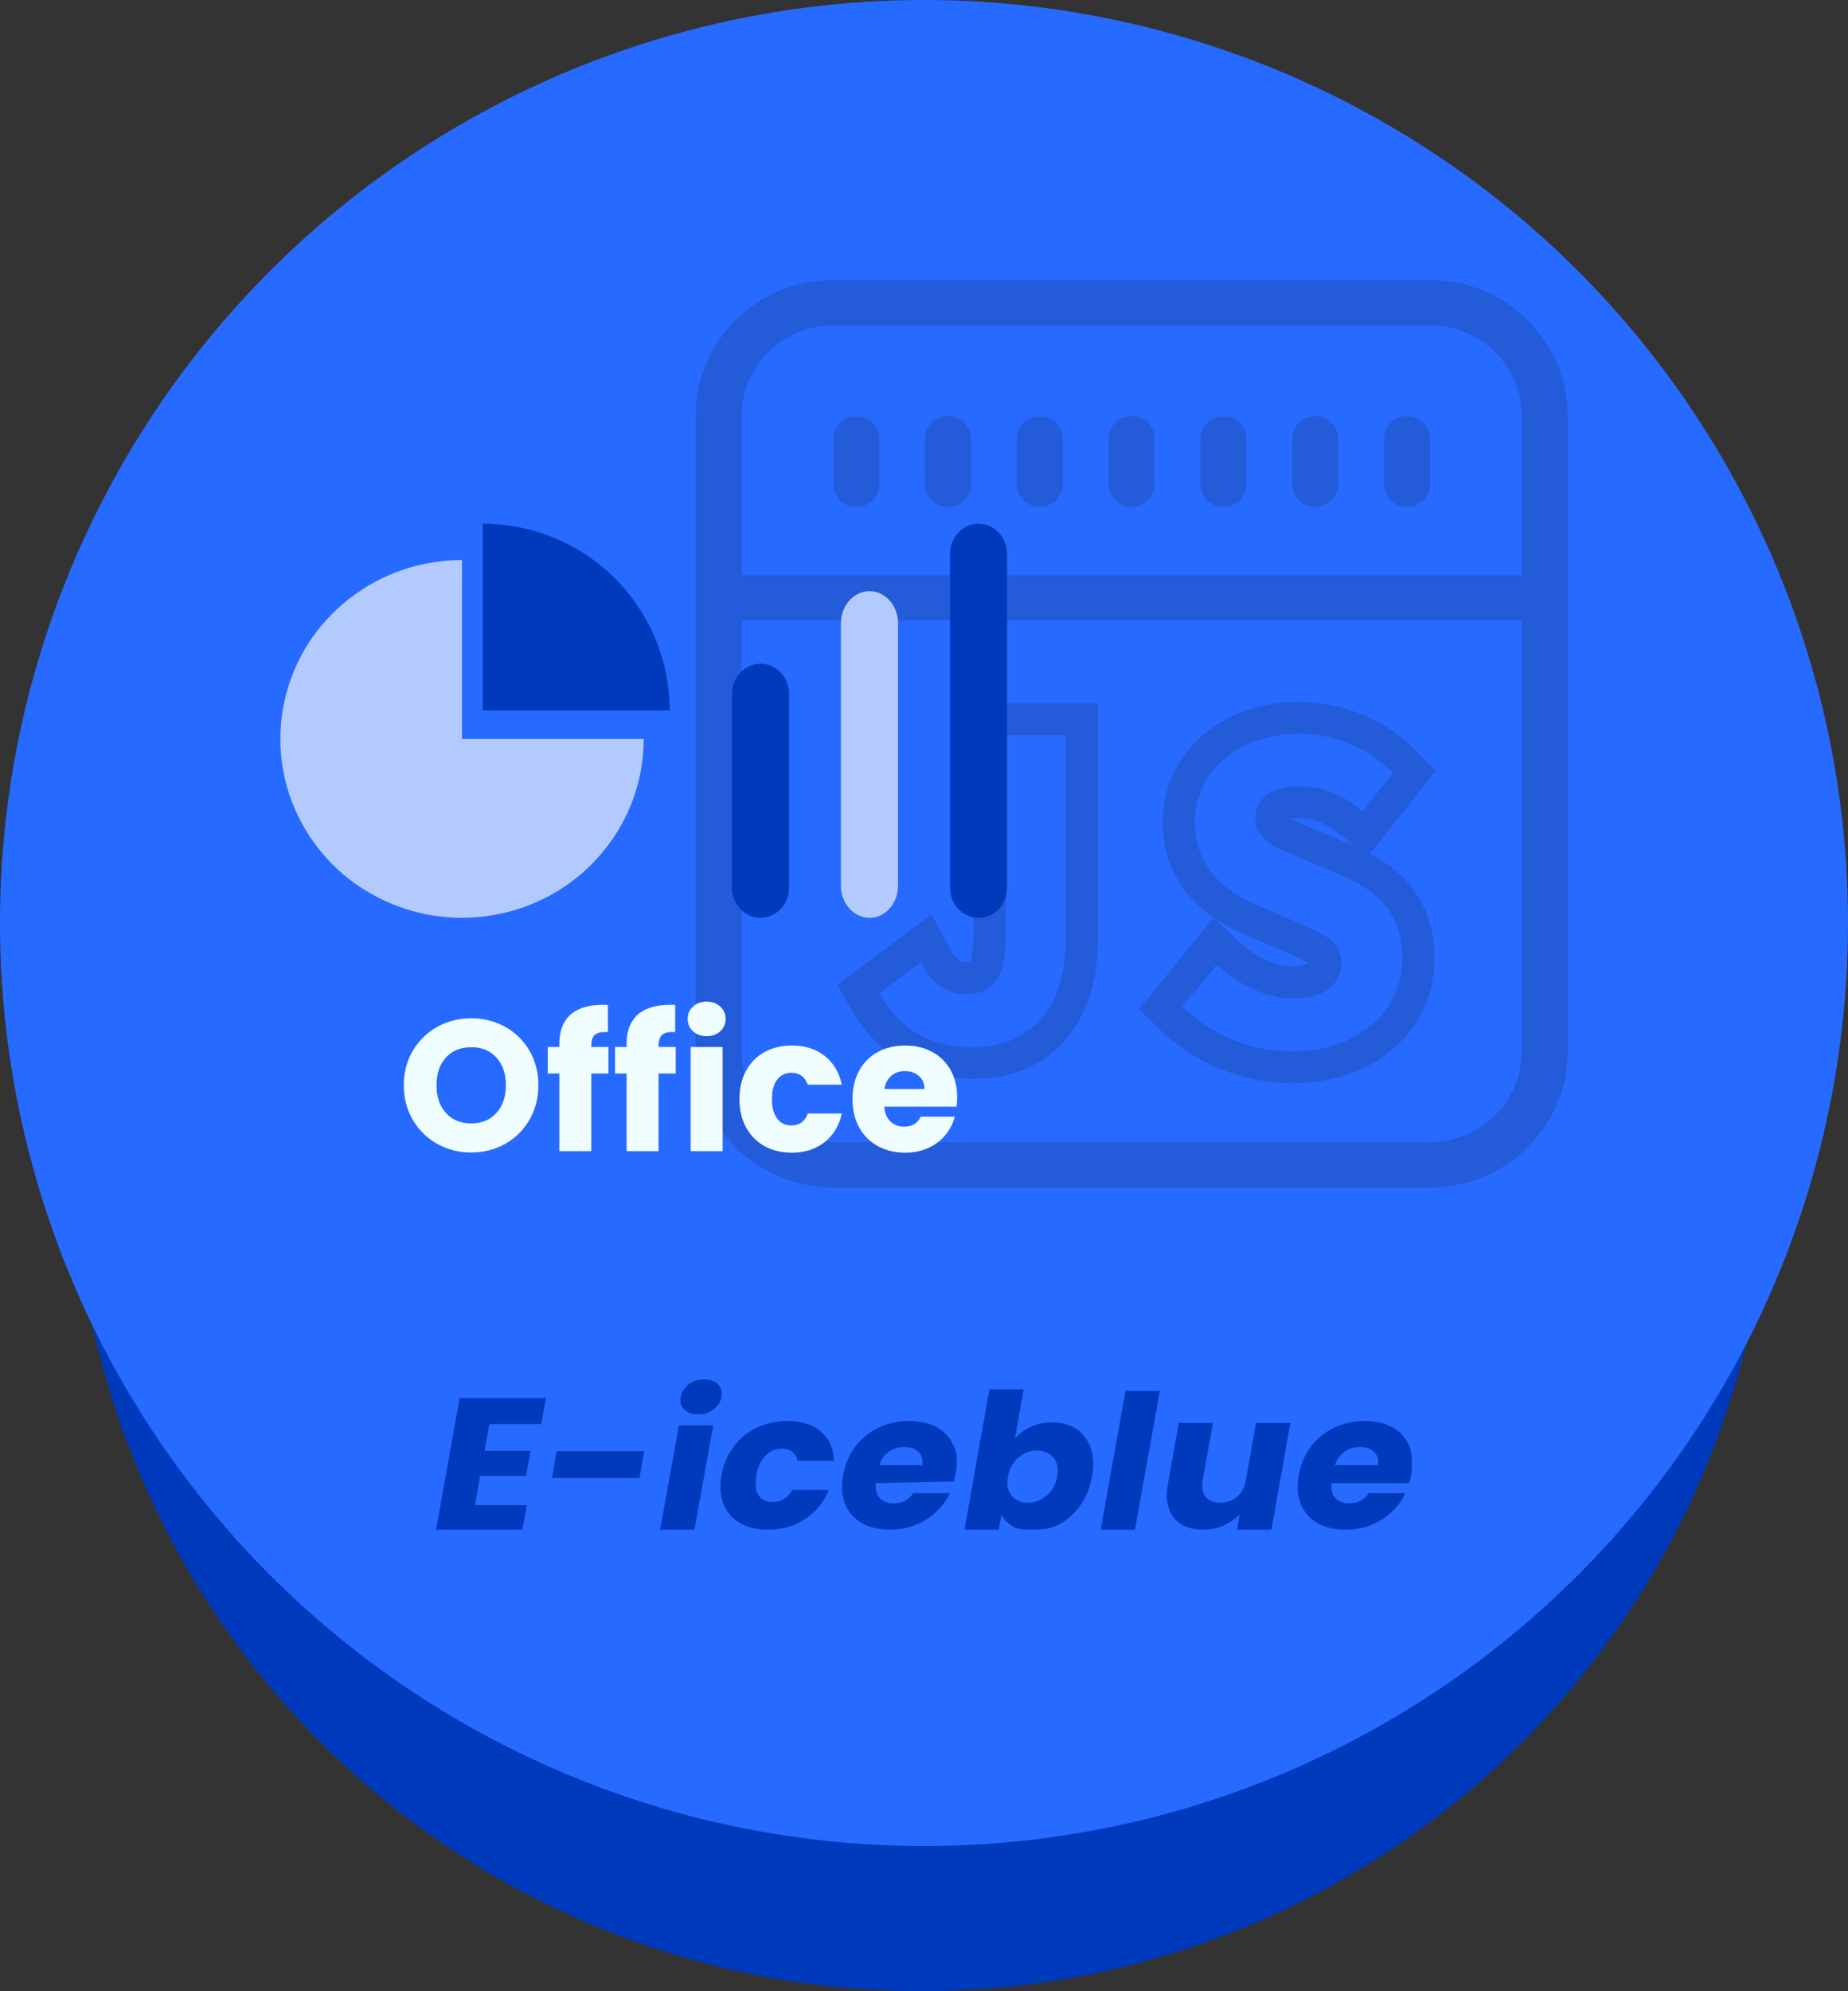 <svg viewBox="0 0 78 84" xmlns="http://www.w3.org/2000/svg" xmlns:xlink="http://www.w3.org/1999/xlink" width="78" height="84" fill="none" customFrame="#000000">
	<rect x="0" y="0" width="78" height="84" fill="#333333" stroke="none"/>
	<g id="office-javascript">
		<ellipse id="椭圆 36" rx="35.823" ry="35.766" cx="38.89" cy="48.234" fill="rgb(0,58,188)" />
		<ellipse id="椭圆 34" rx="39" ry="38.938" cx="39" cy="38.938" fill="rgb(39,106,255)" />
		<path id="合并" d="M66.168 17.555C66.168 14.383 63.566 11.812 60.356 11.812L35.171 11.812C31.962 11.812 29.359 14.383 29.359 17.555L29.359 44.352C29.359 47.523 31.962 50.094 35.171 50.094L60.356 50.094C63.566 50.094 66.168 47.523 66.168 44.352L66.168 17.555ZM31.297 17.555L31.297 24.254L64.231 24.254L64.231 17.555C64.231 15.441 62.496 13.727 60.356 13.727L35.171 13.727C33.031 13.727 31.297 15.441 31.297 17.555ZM35.171 18.512C35.171 17.983 35.605 17.555 36.14 17.555C36.675 17.555 37.109 17.983 37.109 18.512L37.109 20.426C37.109 20.954 36.675 21.383 36.14 21.383C35.605 21.383 35.171 20.954 35.171 20.426L35.171 18.512ZM39.046 18.512C39.046 17.983 39.48 17.555 40.015 17.555C40.55 17.555 40.983 17.983 40.983 18.512L40.983 20.426C40.983 20.954 40.55 21.383 40.015 21.383C39.48 21.383 39.046 20.954 39.046 20.426L39.046 18.512ZM42.921 18.512C42.921 17.983 43.354 17.555 43.889 17.555C44.424 17.555 44.858 17.983 44.858 18.512L44.858 20.426C44.858 20.954 44.424 21.383 43.889 21.383C43.354 21.383 42.921 20.954 42.921 20.426L42.921 18.512ZM46.795 18.512C46.795 17.983 47.229 17.555 47.764 17.555C48.299 17.555 48.733 17.983 48.733 18.512L48.733 20.426C48.733 20.954 48.299 21.383 47.764 21.383C47.229 21.383 46.795 20.954 46.795 20.426L46.795 18.512ZM50.67 18.512C50.67 17.983 51.103 17.555 51.639 17.555C52.173 17.555 52.607 17.983 52.607 18.512L52.607 20.426C52.607 20.954 52.173 21.383 51.639 21.383C51.103 21.383 50.67 20.954 50.67 20.426L50.67 18.512ZM54.544 18.512C54.544 17.983 54.978 17.555 55.513 17.555C56.048 17.555 56.482 17.983 56.482 18.512L56.482 20.426C56.482 20.954 56.048 21.383 55.513 21.383C54.978 21.383 54.544 20.954 54.544 20.426L54.544 18.512ZM58.419 18.512C58.419 17.983 58.853 17.555 59.388 17.555C59.923 17.555 60.356 17.983 60.356 18.512L60.356 20.426C60.356 20.954 59.923 21.383 59.388 21.383C58.853 21.383 58.419 20.954 58.419 20.426L58.419 18.512ZM31.297 44.352L31.297 26.168L64.231 26.168L64.231 44.352C64.231 46.466 62.496 48.18 60.356 48.18L35.171 48.18C33.031 48.18 31.297 46.466 31.297 44.352ZM60.387 41.716C60.494 41.306 60.548 40.882 60.548 40.445C60.548 39.491 60.339 38.655 59.923 37.937C59.47 37.157 58.77 36.516 57.825 36.015L60.589 32.523L59.779 31.685C59.554 31.453 59.315 31.239 59.062 31.044C58.591 30.681 58.07 30.382 57.499 30.146C57.02 29.948 56.53 29.805 56.031 29.718C55.634 29.648 55.231 29.613 54.822 29.613C54.035 29.613 53.294 29.734 52.599 29.976C52.008 30.181 51.478 30.464 51.008 30.825C50.927 30.887 50.847 30.952 50.769 31.019C50.42 31.32 50.122 31.656 49.876 32.024C49.744 32.223 49.627 32.431 49.525 32.649C49.406 32.901 49.311 33.16 49.239 33.425C49.13 33.831 49.075 34.251 49.075 34.685C49.075 35.381 49.202 36.024 49.457 36.612C49.639 37.032 49.886 37.425 50.197 37.79C50.491 38.134 50.834 38.442 51.227 38.715L48.074 42.569L48.946 43.422C49.255 43.723 49.584 43.995 49.933 44.24C50.423 44.583 50.955 44.871 51.526 45.102C52.121 45.343 52.727 45.51 53.345 45.603C53.735 45.662 54.13 45.691 54.529 45.691C55.398 45.691 56.204 45.561 56.947 45.3C57.588 45.076 58.157 44.764 58.654 44.364C58.727 44.306 58.798 44.246 58.868 44.184C59.192 43.894 59.472 43.574 59.706 43.225C59.863 42.992 59.999 42.746 60.115 42.487C60.228 42.236 60.318 41.978 60.387 41.716ZM51.227 38.715C51.596 38.971 52.013 39.197 52.469 39.39L54.158 40.118C54.682 40.345 55.127 40.557 55.248 40.649C55.109 40.687 54.784 40.779 54.579 40.779C54.231 40.779 53.857 40.688 53.456 40.507C53.035 40.316 52.647 40.053 52.292 39.718L51.227 38.715ZM46.05 41.846C46.239 41.202 46.334 40.507 46.334 39.76L46.334 29.678L41.085 29.678L41.085 39.551C41.085 39.89 41.061 40.164 41.012 40.374C40.989 40.472 40.966 40.542 40.942 40.585C40.898 40.596 40.818 40.601 40.728 40.601C40.499 40.593 40.276 40.386 40.061 39.978L39.319 38.575L35.345 41.546L35.929 42.566C36.487 43.543 37.19 44.276 38.037 44.767C38.894 45.265 39.899 45.513 41.052 45.513C41.911 45.513 42.687 45.356 43.38 45.043C43.707 44.895 44.009 44.715 44.287 44.504C44.587 44.275 44.858 44.01 45.1 43.707C45.524 43.178 45.84 42.557 46.05 41.846ZM54.529 44.352C57.459 44.352 59.191 42.554 59.191 40.445C59.191 38.579 58.179 37.582 56.638 36.939L54.972 36.223C53.892 35.784 52.984 35.452 52.984 34.528C52.984 33.675 53.704 33.168 54.822 33.168C55.686 33.168 56.412 33.432 57.096 33.911C57.236 34.01 57.375 34.117 57.513 34.233L58.349 33.177L58.798 32.61C57.768 31.545 56.295 30.953 54.822 30.953C52.248 30.953 50.431 32.576 50.431 34.685C50.431 36.572 51.716 37.616 53.001 38.157L54.7 38.89C55.831 39.38 56.605 39.678 56.605 40.637C56.605 41.544 55.902 42.119 54.579 42.119C53.749 42.119 52.871 41.8 52.102 41.283C51.838 41.106 51.588 40.906 51.356 40.688L49.9 42.468C50.209 42.77 50.599 43.072 50.958 43.306C52.024 43.983 53.275 44.352 54.529 44.352ZM39.538 41.485C39.289 41.272 39.06 40.98 38.859 40.599L37.766 41.416L37.109 41.907C37.967 43.407 39.202 44.173 41.052 44.173C43.777 44.173 44.978 42.184 44.978 39.76L44.978 31.018L42.441 31.018L42.441 39.551C42.441 41.332 41.859 41.941 40.742 41.941C40.313 41.941 39.904 41.799 39.538 41.485ZM57.17 35.706L56.632 35.252C56.322 34.991 55.907 34.757 55.62 34.639C55.369 34.552 55.103 34.508 54.822 34.508C54.693 34.508 54.58 34.519 54.482 34.539C54.661 34.636 55.102 34.828 55.513 34.994L57.17 35.706Z" fill="rgb(35,91,216)" fill-rule="evenodd" />
		<path id="矢量 260" d="M29.466 59.666C29.212 59.666 29.017 59.596 28.881 59.455C28.774 59.344 28.72 59.212 28.72 59.059C28.72 59.018 28.724 58.975 28.732 58.931C28.77 58.717 28.882 58.541 29.068 58.4C29.255 58.258 29.475 58.188 29.729 58.188C29.977 58.188 30.169 58.258 30.305 58.4C30.412 58.51 30.465 58.642 30.465 58.797C30.465 58.84 30.461 58.884 30.453 58.931C30.416 59.139 30.304 59.313 30.118 59.455C29.931 59.596 29.714 59.666 29.466 59.666ZM42.837 60.695C43.01 60.487 43.235 60.32 43.511 60.192C43.787 60.065 44.09 60.001 44.418 60.001C44.808 60.001 45.144 60.094 45.427 60.28C45.709 60.466 45.912 60.732 46.033 61.08Q46.143 61.391 46.143 61.763C46.143 61.928 46.127 62.102 46.094 62.285C46.013 62.742 45.85 63.146 45.605 63.496C45.359 63.844 45.062 64.113 44.712 64.303C44.363 64.492 43.994 64.531 43.604 64.531C43.27 64.531 42.99 64.523 42.764 64.399C42.538 64.273 42.373 64.106 42.268 63.9L42.157 64.531L40.71 64.531L41.759 58.611L43.207 58.611L42.837 60.695ZM48.953 58.675L47.904 64.531L46.456 64.531L47.506 58.675L48.953 58.675ZM20.653 60.073L20.452 61.206L22.392 61.206L22.204 62.261L20.265 62.261L20.046 63.492L22.24 63.492L22.046 64.531L18.404 64.531L19.4 58.979L23.041 58.979L22.847 60.073L20.653 60.073ZM30.453 62.238C30.535 61.775 30.707 61.371 30.968 61.025C31.231 60.678 31.558 60.411 31.949 60.225C32.341 60.039 32.768 59.946 33.231 59.946C33.824 59.946 34.293 60.093 34.638 60.385C34.985 60.678 35.173 61.09 35.202 61.624L33.661 61.624C33.592 61.283 33.371 61.113 32.998 61.113C32.733 61.113 32.504 61.21 32.311 61.405C32.118 61.599 31.989 61.876 31.925 62.238Q31.892 62.424 31.892 62.581C31.892 62.782 31.933 62.946 32.014 63.075C32.138 63.268 32.333 63.365 32.597 63.365C32.971 63.365 33.253 63.195 33.443 62.854L34.984 62.854C34.767 63.375 34.431 63.786 33.977 64.085C33.525 64.382 33.005 64.531 32.417 64.531C31.954 64.531 31.56 64.438 31.234 64.252C30.909 64.065 30.677 63.799 30.537 63.453C30.45 63.236 30.407 62.996 30.407 62.733C30.407 62.576 30.422 62.411 30.453 62.238ZM40.344 62.101C40.321 62.23 40.289 62.363 40.248 62.501L36.966 62.566C36.962 62.61 36.959 62.653 36.959 62.695C36.959 62.909 37.018 63.078 37.136 63.201C37.277 63.347 37.469 63.42 37.712 63.42C38.073 63.42 38.35 63.276 38.543 62.989L40.084 62.989C39.953 63.282 39.763 63.546 39.515 63.78C39.268 64.014 38.977 64.198 38.642 64.332C38.308 64.465 37.949 64.531 37.566 64.531C37.103 64.531 36.707 64.438 36.379 64.252C36.051 64.065 35.816 63.799 35.673 63.453C35.584 63.234 35.539 62.992 35.539 62.727Q35.539 62.494 35.585 62.238C35.667 61.775 35.839 61.371 36.1 61.025C36.363 60.678 36.691 60.411 37.086 60.225C37.48 60.039 37.911 59.946 38.38 59.946C38.838 59.946 39.228 60.037 39.552 60.218C39.876 60.398 40.108 60.656 40.248 60.992C40.341 61.166 40.386 61.389 40.386 61.645C40.386 61.788 40.372 61.941 40.344 62.101ZM59.523 62.403C59.507 62.459 59.49 62.515 59.474 62.566L56.197 62.566C56.193 62.61 56.19 62.653 56.19 62.695C56.19 62.909 56.249 63.078 56.367 63.201C56.508 63.347 56.7 63.42 56.943 63.42C57.304 63.42 57.581 63.276 57.774 62.989L59.315 62.989C59.184 63.282 58.994 63.546 58.746 63.78C58.499 64.014 58.208 64.198 57.873 64.332C57.539 64.465 57.18 64.531 56.797 64.531C56.334 64.531 55.938 64.438 55.61 64.252C55.282 64.065 55.047 63.799 54.904 63.453C54.815 63.234 54.77 62.992 54.77 62.727C54.77 62.572 54.785 62.409 54.816 62.238C54.898 61.775 55.07 61.371 55.331 61.025C55.594 60.678 55.922 60.411 56.317 60.225C56.711 60.039 57.142 59.946 57.611 59.946C58.069 59.946 58.459 60.037 58.783 60.218C59.107 60.398 59.339 60.656 59.479 60.992C59.581 61.237 59.595 61.495 59.595 61.788C59.595 61.808 59.595 61.829 59.595 61.85C59.594 62.033 59.577 62.218 59.523 62.403ZM54.464 60.025L53.664 64.531L52.215 64.531L52.33 63.876C52.149 64.072 51.922 64.231 51.648 64.352C51.376 64.471 51.088 64.531 50.783 64.531C50.422 64.531 50.116 64.455 49.866 64.303C49.617 64.151 49.442 63.931 49.34 63.644C49.279 63.473 49.249 63.283 49.249 63.076C49.249 62.935 49.263 62.787 49.29 62.63L49.753 60.025L51.194 60.025L50.764 62.447C50.749 62.531 50.742 62.61 50.742 62.684C50.742 62.87 50.789 63.023 50.885 63.141C51.02 63.306 51.226 63.389 51.503 63.389C51.785 63.389 52.023 63.306 52.215 63.141C52.408 62.976 52.531 62.744 52.584 62.447L53.014 60.025L54.464 60.025ZM30.104 60.128L29.312 64.531L27.864 64.531L28.656 60.128L30.104 60.128ZM38.922 61.807C38.932 61.755 38.936 61.705 38.936 61.658C38.936 61.492 38.88 61.356 38.767 61.249C38.622 61.11 38.423 61.041 38.169 61.041C37.925 61.041 37.708 61.107 37.517 61.241C37.328 61.374 37.192 61.562 37.109 61.807L38.922 61.807ZM58.153 61.807C58.163 61.755 58.167 61.705 58.167 61.658C58.167 61.492 58.111 61.356 57.998 61.249C57.853 61.11 57.654 61.041 57.4 61.041C57.156 61.041 56.939 61.107 56.748 61.241C56.559 61.374 56.423 61.562 56.34 61.807L58.153 61.807ZM44.622 62.285C44.638 62.194 44.646 62.109 44.646 62.029C44.646 61.807 44.585 61.625 44.462 61.483C44.297 61.288 44.068 61.191 43.774 61.191C43.486 61.191 43.224 61.289 42.987 61.487C42.753 61.684 42.605 61.952 42.545 62.293C42.528 62.384 42.52 62.47 42.52 62.551C42.52 62.773 42.581 62.955 42.701 63.1C42.867 63.296 43.095 63.394 43.383 63.394C43.671 63.394 43.934 63.295 44.172 63.096C44.412 62.896 44.562 62.625 44.622 62.285ZM27.192 61.214L26.991 62.349L23.299 62.349L23.5 61.214L27.192 61.214Z" fill="rgb(0,58,188)" fill-rule="evenodd" />
		<path id="矢量 261" d="M30.894 37.443L30.894 29.275C30.894 28.571 31.433 28 32.099 28C32.764 28 33.304 28.571 33.304 29.275L33.304 37.443C33.304 38.148 32.764 38.719 32.099 38.719C31.433 38.719 30.894 38.148 30.894 37.443Z" fill="rgb(0,58,188)" fill-rule="evenodd" />
		<path id="矢量 262" d="M35.494 37.368L35.494 26.288C35.494 25.542 36.034 24.938 36.699 24.938C37.365 24.938 37.904 25.542 37.904 26.288L37.904 37.368C37.904 38.114 37.365 38.719 36.699 38.719C36.034 38.719 35.494 38.114 35.494 37.368Z" fill="rgb(178.5,202.125,255)" fill-rule="evenodd" />
		<path id="矢量 263" d="M40.096 37.441L40.096 23.372C40.096 22.666 40.635 22.094 41.301 22.094C41.966 22.094 42.506 22.666 42.506 23.372L42.506 37.441C42.506 38.147 41.966 38.719 41.301 38.719C40.635 38.719 40.096 38.147 40.096 37.441Z" fill="rgb(0,58,188)" fill-rule="evenodd" />
		<path id="矢量 264" d="M27.169 31.172C27.169 32.95 26.542 34.585 25.494 35.876C24.369 37.267 22.843 38.161 21.206 38.527C19.445 38.925 17.685 38.687 16.174 37.969C14.545 37.199 13.32 35.934 12.593 34.445C11.807 32.844 11.651 31.102 12.026 29.492C12.426 27.759 13.407 26.301 14.72 25.273C16.132 24.163 17.822 23.625 19.5 23.625L19.5 31.172L27.169 31.172Z" fill="rgb(178.5,202.125,255)" fill-rule="evenodd" />
		<path id="矢量 265" d="M20.377 22.094C21.812 22.094 23.159 22.478 24.32 23.149C25.564 23.866 26.538 24.871 27.207 26.031C27.925 27.273 28.266 28.63 28.264 29.969L20.377 29.969L20.377 22.094Z" fill="rgb(0,58,188)" fill-rule="evenodd" />
		<path id="矢量 267" d="M29.25 43.504C29.4 43.642 29.593 43.712 29.83 43.712C30.061 43.712 30.252 43.642 30.402 43.504Q30.514 43.399 30.571 43.27Q30.627 43.141 30.627 42.987Q30.627 42.815 30.56 42.675Q30.504 42.559 30.402 42.464C30.252 42.324 30.061 42.254 29.83 42.254C29.593 42.254 29.4 42.324 29.25 42.464Q29.148 42.559 29.092 42.675Q29.025 42.815 29.025 42.987Q29.025 43.141 29.081 43.27L29.081 43.27Q29.137 43.399 29.25 43.504ZM24.956 45.286L25.682 45.286L25.682 44.167L24.956 44.167L24.956 44.129Q24.956 43.783 25.113 43.648C25.219 43.559 25.4 43.522 25.659 43.539L25.659 42.397Q25.587 42.389 25.437 42.389Q24.538 42.389 24.072 42.81Q24.007 42.868 23.952 42.934Q23.608 43.344 23.608 44.042L23.608 44.167L23.119 44.167L23.119 45.286L23.608 45.286L23.608 48.562L24.956 48.562L24.956 45.286ZM28.521 45.286L27.795 45.286L27.795 48.562L26.447 48.562L26.447 45.286L25.958 45.286L25.958 44.167L26.447 44.167L26.447 44.042Q26.447 43.344 26.791 42.934Q26.847 42.868 26.911 42.81Q27.377 42.389 28.276 42.389Q28.427 42.389 28.498 42.397L28.498 43.539C28.24 43.522 28.058 43.559 27.953 43.648Q27.795 43.783 27.795 44.129L27.795 44.167L28.521 44.167L28.521 45.286ZM19.892 48.618Q19.351 48.618 18.872 48.445Q18.659 48.368 18.459 48.257Q18.162 48.091 17.921 47.866L17.921 47.866Q17.634 47.597 17.425 47.244Q17.335 47.09 17.267 46.928Q17.044 46.402 17.044 45.782Q17.044 45.152 17.274 44.622L17.274 44.622Q17.34 44.469 17.425 44.325Q17.629 43.981 17.909 43.718L17.909 43.718Q18.155 43.487 18.459 43.318Q18.659 43.206 18.872 43.13L18.872 43.13Q19.351 42.956 19.892 42.956Q20.425 42.956 20.897 43.125L20.897 43.125L20.897 43.125L20.897 43.125Q21.117 43.203 21.323 43.318Q21.643 43.495 21.896 43.742L21.896 43.742Q22.157 43.997 22.347 44.325Q22.424 44.456 22.484 44.594L22.484 44.594L22.484 44.594Q22.723 45.136 22.723 45.782Q22.723 46.408 22.497 46.937L22.497 46.937L22.497 46.937Q22.43 47.095 22.343 47.244Q22.138 47.598 21.852 47.867L21.852 47.867L21.852 47.867L21.852 47.867L21.851 47.867Q21.613 48.092 21.319 48.257Q21.124 48.366 20.917 48.442L20.917 48.442Q20.437 48.618 19.892 48.618ZM31.211 46.365Q31.211 45.681 31.49 45.169Q31.653 44.873 31.888 44.656L31.888 44.656Q32.061 44.497 32.272 44.381C32.606 44.197 32.989 44.106 33.42 44.106C33.972 44.106 34.433 44.25 34.803 44.538C35.173 44.827 35.417 45.234 35.532 45.759L34.098 45.759C33.977 45.423 33.743 45.256 33.395 45.256Q33.202 45.256 33.05 45.334Q32.91 45.406 32.804 45.544Q32.582 45.83 32.582 46.365Q32.582 46.901 32.804 47.19Q32.908 47.325 33.046 47.397Q33.2 47.476 33.395 47.476C33.743 47.476 33.977 47.308 34.098 46.972L35.532 46.972C35.417 47.486 35.172 47.891 34.799 48.186C34.426 48.479 33.967 48.626 33.42 48.626C32.989 48.626 32.606 48.534 32.272 48.351Q32.054 48.23 31.878 48.065Q31.649 47.851 31.49 47.563Q31.211 47.051 31.211 46.365ZM40.376 46.688C40.391 46.552 40.399 46.421 40.399 46.294Q40.399 45.632 40.12 45.136C39.933 44.806 39.675 44.551 39.343 44.373C39.012 44.195 38.633 44.106 38.207 44.106C37.771 44.106 37.384 44.197 37.048 44.381Q36.825 44.502 36.646 44.67Q36.419 44.883 36.262 45.169C36.076 45.51 35.983 45.909 35.983 46.365Q35.983 47.051 36.266 47.563C36.456 47.904 36.719 48.166 37.056 48.351C37.392 48.534 37.776 48.626 38.207 48.626C38.564 48.626 38.887 48.56 39.176 48.43C39.466 48.298 39.707 48.116 39.898 47.886C40.091 47.655 40.224 47.395 40.297 47.105L38.862 47.105Q38.775 47.291 38.63 47.395Q38.443 47.53 38.159 47.53C37.933 47.53 37.742 47.458 37.587 47.315Q37.571 47.3 37.556 47.284Q37.352 47.069 37.323 46.688L40.376 46.688ZM30.5 48.562L30.5 44.167L29.152 44.167L29.152 48.562L30.5 48.562ZM20.655 47.196Q20.819 47.097 20.953 46.949Q21.01 46.887 21.058 46.818L21.058 46.818Q21.352 46.404 21.352 45.782Q21.352 45.138 21.043 44.723L21.043 44.723L21.043 44.723Q21.001 44.666 20.953 44.613Q20.822 44.47 20.663 44.374L20.663 44.374L20.663 44.374Q20.337 44.177 19.892 44.177Q19.425 44.177 19.089 44.388L19.089 44.388L19.089 44.388L19.089 44.388Q18.944 44.479 18.823 44.61Q18.783 44.654 18.746 44.701L18.746 44.701Q18.425 45.118 18.425 45.782Q18.425 46.425 18.732 46.842L18.732 46.842Q18.775 46.9 18.823 46.953Q18.947 47.089 19.098 47.183L19.098 47.183Q19.43 47.39 19.892 47.39Q20.331 47.39 20.655 47.196L20.655 47.196L20.655 47.196L20.655 47.196ZM38.783 45.39C38.941 45.526 39.02 45.709 39.02 45.94L37.331 45.94C37.368 45.699 37.464 45.513 37.618 45.383C37.773 45.251 37.965 45.184 38.192 45.184C38.428 45.184 38.625 45.253 38.783 45.39Z" fill="rgb(240,253,255)" fill-rule="evenodd" />
	</g>
</svg>

